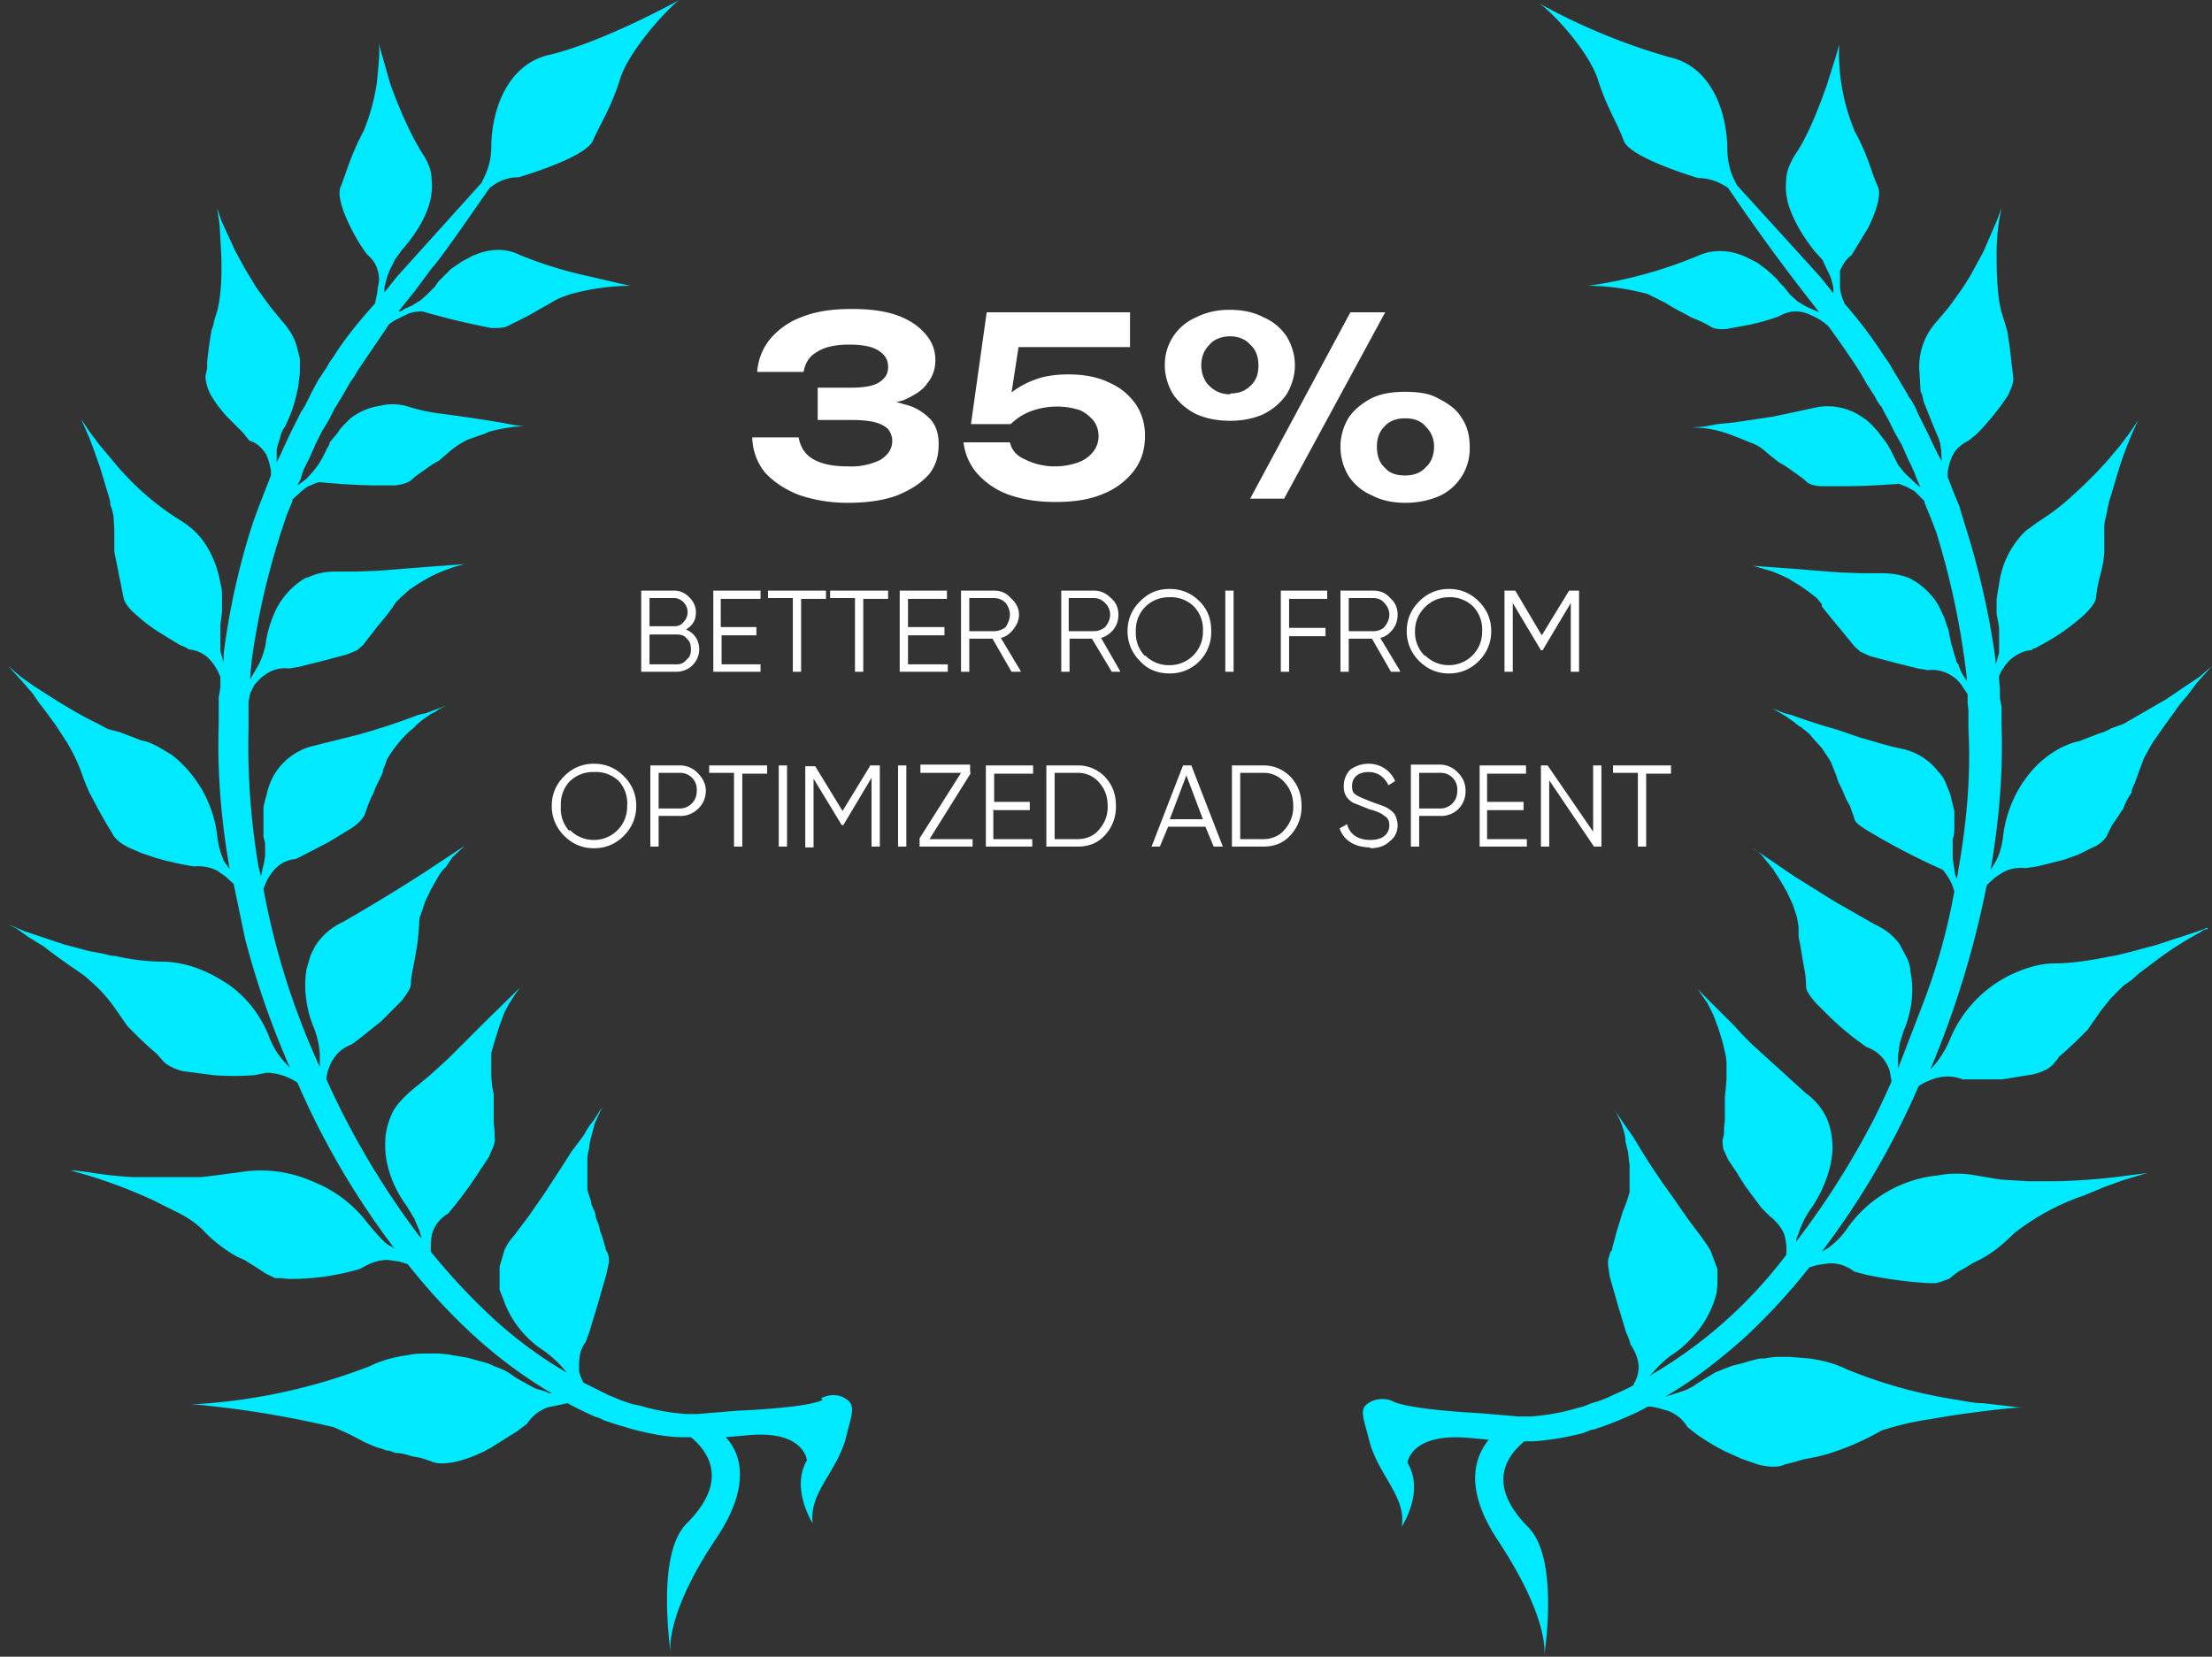 <svg xmlns="http://www.w3.org/2000/svg" width="267" height="200" fill="none"><rect width="100%" height="100%" fill="#333333" stroke="none"/><path fill="#00EAFF" d="m266.5 112-1.4.5-4.9 1.6-3 .8-1.6.4-1.6.3c-2 .4-4.2.7-6 .7-1.5 0-2.9.4-4.2.9a15 15 0 0 0-8.4 8.2c-.6 1.5-1.5 2.8-2.4 3.7a114 114 0 0 0 6.8-22.2 8 8 0 0 1 2-1.6c.7-.4 1.7-.6 2.7-.5l1.4-.2 3.2-.8 1.7-.6 1.6-.8c1-.4 1.7-1 2-1.7.3-.6.5-1.1.9-1.6l1-1.5c.2-.6.5-1.2 1-1.9 0-.4.2-.8.4-1.2l.5-1.4.6-1.6 1-1.8 1.4-2 1.3-1.8A16.2 16.2 0 0 1 264 84l1.2-1.6 1.8-2-1.5 1.3-1.8 1.2-2.2 1.5-5.2 3-1.4.5c-.4.2-.9.5-1.4.6l-2.6 1c-.7.1-1.3.4-2 .7a12.1 12.1 0 0 0-4.4 3.8c-1.5 2-2.4 4.5-2.7 6.8-.1 1.1-.4 2.2-.8 3l-.7 1.2v-.1c1-5.8 1.5-11.7 1.3-17.4v-2.2l-.2-1v-1.2l-.1-1v-.5a6 6 0 0 1 1.4-2c.6-.5 1.4-1 2.4-1.1 0 0 .2 0 .3-.2.3 0 .5-.2.9-.4a25.7 25.7 0 0 0 5.3-3.7c.7-.7 1.3-1.4 1.4-2 .1-1.3.4-2.3.7-3.5l.2-1 .1-1V64c0-.5 0-1 .2-1.6l.2-1 .2-.9.6-2 .3-1 .3-1a46 46 0 0 1 2.3-5.8l-1 1.5-1.2 1.6-1.6 1.9a54.4 54.4 0 0 1-4 4A27.3 27.3 0 0 1 246 63l-1.5 1.1a10.9 10.9 0 0 0-3.2 6.4l-.3 1.8v1.8l.3 1.6v3.1l-.4 1.4-.1-1.1a98 98 0 0 0-3.7-16l-.6-2-.7-1.7-.7-1.8V57c.1-.8.3-1.5.7-2.2.3-.6 1-1.2 1.8-1.6l1-.8a31.3 31.3 0 0 0 3.8-4.7c.4-.9.7-1.6.6-2.2l-.1-.9-.1-.8-.2-1.8-.3-2-.3-1-.4-1.3c-.5-1.8-.6-4.5-.6-7a25.8 25.8 0 0 1 .6-5.6l-.6 1.6-1.6 3.7-1.2 2.2a23 23 0 0 1-1.4 2.3l-1.5 2.1-1.6 1.9a8.1 8.1 0 0 0-2 6.2l.1 1.7c0 .3 0 .5.2.8l.2.9 1.2 3 .6 1.4.2.7.1.7.1 1.6v-.2l-.5-.9-.4-.8-.8-1.7-.8-1.6-.4-.8-.4-.9-.4-.7-.3-.4-.2-.4-.9-1.5-.9-1.5-.4-.7-.5-.7a55.9 55.9 0 0 0-4.9-6.5v-.1c-.2-.4-.4-1-.5-1.7v-2.1c.3-.7.7-1.4 1.4-1.9l.6-1 1.4-2.3c.9-1.8 1.6-3.9 1.2-4.9-.9-2-1.2-3.8-2.8-6.7A24.5 24.5 0 0 1 222 5.4l-.4 1.4-1.1 3.5c-1 2.8-2.3 6.2-3.9 8.5-.6 1-1 2-1 3-.1 1 0 2 .3 3 .7 2.1 1.9 4 3.2 5.6l.9 1 .6 1.3c.4.7.6 1.5.7 2.1v.6l-1.6-2-10-11a8.5 8.5 0 0 1-1.2-4.3c0-4.5-1.9-10.1-7-11.2A75 75 0 0 1 185.6.3c1.5.8 6.3 6 7.3 9.4 1.1 3.4 2.3 5.1 3.1 7.3.8 2.1 9 4.5 9 4.5 1.4 0 2.6.5 3.6 1.2a243.4 243.4 0 0 0 11 15l-.7-.3-.9-.4-1-.6-.9-.8-.8-1-.5-.5-.4-.5-1.1-1-1.2-.9-1.4-.7c-1.8-.8-3.8-1-5.8-.1a53.3 53.3 0 0 1-13.2 3.6 28.3 28.3 0 0 1 7.2 1l2.2 1.1c1.2.8 2.2 1.2 3 1.7 1 .4 1.7.7 2.5 1.2.4.2 1 .3 1.9.2l2.7-.5c1.9-.4 3.5-1 3.5-1 .7-.4 1.4-.6 2-.6.8 0 1.4.2 2 .5a6.4 6.4 0 0 1 2 1.3 99 99 0 0 1 3.8 5.5l.4.7.4.7.9 1.4c.3.5.5 1 .9 1.4l.2.4.2.4.4.7.4.8.4.8.9 1.6.7 1.6.4.8.4.9.3.8.4.9-.3-.2a4889.3 4889.3 0 0 0-1.6-1.5l-.8-1-.6-1.2-.3-.6-.4-.7-.9-1.2a12.3 12.3 0 0 0-1.6-1.7l-.6-.4a7.3 7.3 0 0 0-6-1l-4.7 1-4.7.7-2 .2-1.6.3-1.5.1a13.4 13.4 0 0 1 5 1 39.2 39.2 0 0 1 2 .8c.9.3 1.5.7 2 1.2l1.5 1.2.7.4.6.4c.8.6 1.5 1 2.1 1.6.4.3 1 .5 2 .5h2.9a87 87 0 0 0 6.2-.3l.5.2.5.2.9.5 1.2 1.2v.2l.7 1.7.7 1.8a96 96 0 0 1 3.7 17.6v.4c-.4-.6-.8-1.2-1-2-.2-.2-.3-.3-.3-.6l-.2-.6-.4-1.4-.3-1.5-.5-1.5-.7-1.5a8.8 8.8 0 0 0-2.8-2.9l-.7-.4c-1-.4-2.1-.6-3.4-.6h-2.5l-2.6-.1-2.6-.2-2.4-.2-5.4-.4 1.7.5c.8.2 1.6.6 2.5 1l1.3.8a26.1 26.1 0 0 1 2.2 1.6l.4.5.2.2v.3l1.2 1.5 1 1.2 1.8 2.2.7.6 1.1.5 3 .8 2.8.7 1.2.2a4.4 4.4 0 0 1 4.2 2l.6.9v1l.1 1V88c.3 5.6-.2 11.2-1.2 16.9l-.2 1.2-.2-.5-.2-1.3-.1-.7v-2.3c.2-.5.2-1 .2-1.6v-1.8l-.4-1.6c-.1-.6-.4-1.1-.6-1.7-.2-.5-.5-1-.9-1.4a7.5 7.5 0 0 0-4.4-2.8c-1.6-.3-3.4-.9-5.2-1.4l-2.6-.9a77.3 77.3 0 0 1-5.6-1.8l-.8-.2-1.5-.6.7.4.5.3.5.3 1 .7.6.5c.2 0 .4.3.6.4l.6.5.5.6 1 1.1.8 1.2.3.5.2.5.4 1 .3.9.4.8.3.7.3.7.4.7.5 1.4c0 .5.7 1 1.5 1.5a84 84 0 0 0 9.2 4.8c.5.6 1 1.4 1.2 2l.2.6a74.5 74.5 0 0 1-3.8 13.6l-3 7.8v-1.5l.2-1.5.5-1.6c.9-2.1 1.3-4.7.8-7.1 0-.6-.2-1.2-.5-1.8l-.8-1.5c-.7-1-1.7-1.8-3-2.4l-4.9-2.8-4.8-3-5-3.4c.4.2 1 .7 1.5 1.4l.9 1.1.9 1.4.8 1.4.7 1.5.5 1.5.2 1.2v1.2l.2 1 .3 1.8c.2 1.1.4 2 .4 3.2 0 .5.5 1.2 1.2 2l1.2 1.2a34.3 34.3 0 0 0 4.9 4.1 4.4 4.4 0 0 1 2.8 2.9l.2 1.1v.2c-.9 2-1.8 4-2.8 5.8a98.2 98.2 0 0 1-8.7 13.5c0-.4.2-.7.3-1a10.6 10.6 0 0 1 1.5-3c1.4-2 2.5-4.7 2.6-7.2 0-1.3-.2-2.5-.7-3.7a7.6 7.6 0 0 0-2.5-3l-2.2-2-2.2-2-2.2-2a43 43 0 0 1-2-2.1l-4.5-4.5.5.7.7 1 .7 1.4.6 1.6.5 1.6.4 1.7.1.8v2.1l-.1 1.2-.1 1v2.8l-.1.8v.8l-.2.8.1 1 .6 1.3 1 1.5 1 1.6 2 2.7 1 1c.9.7 1.5 1.5 1.8 2.3.2.8.3 1.6.2 2.4a55.6 55.6 0 0 1-16.5 14.6l.5-.5c.7-.8 1.5-1.6 2.6-2.3 1-.7 2-1.7 2.8-2.7a12.2 12.2 0 0 0 2.2-4.5l.1-1v-1.9l-.7-1.9c-.2-.6-.7-1.2-1.1-1.8l-1.8-2.4-1.8-2.6a88.7 88.7 0 0 1-3.4-5l-1.4-2.3-1.2-1.7-1-1.5a10.4 10.4 0 0 1 1.3 3.4v.4l.1.4.2.8.2 1.7v3.2l-.2.7-.2.6-.2.5-.2.5-.3 1-.5 1.6-.2.8-.2.7-.1.4v.2l-.2.2a192.1 192.1 0 0 0-.3 1v.6l.2 1.4 1 3.5 1 3.3c.4.8.5 1.4.5 1.4.7 1 1 2 1 2.9l-.1.7-.2.6-.3.6v.1c-1 .6-2.1 1-3.1 1.5l-1 .4-1 .3-1 .4-.8.2c-2.3.7-4.3.9-5.5 1h-1.5l-4.7-.4s-8.3-.4-10.4-1.4c-1-.5-2.4-.4-3.3.4-.8.7-.2 2 .3 4 1 4.4 4.6 7 4 10.7 0 0 2.8-4.2.7-7.7 0 0 .3-3.7 7.6-3l2.2.2c-1.6 2-3.1 5.7 1 12 6.1 9.2 5.8 13.5 5.7 14.2.1-1 1.8-12-2-15.7-4.8-4.9-2.8-8.3-.4-10.3h1.1a33 33 0 0 0 6-1l1-.4c.4 0 .7-.2 1.1-.3l1.1-.4 1-.4c1.2-.5 2.4-1 3.6-1.7.8 0 1.6.3 2.4.5 1 .4 1.8 1 2.4 2l1.3 1a29 29 0 0 0 3.2 1.9l2 .9 2 .7c1.2.3 2.4.4 3.2 0l1.2-.3 1-.3 2-.4 1.1-.3.6-.2.6-.2a32 32 0 0 0 5.2-2.4 34.9 34.9 0 0 1 5.4-1.3l3-.5c4-.6 7.7-1 8.9-1h-.7l-1.7-.2-2.6-.3c-1 0-2-.2-3.1-.4a58.4 58.4 0 0 1-13.4-3.7c-1.4-.7-3-1.1-4.5-1.3l-2.4-.2h-1.3a9.6 9.6 0 0 0-1.7.2h-.6l-1.2.3-1 .3-1.2.3-1 .4-1 .4-1.8 1.1-.9.6-.8.4-1.8.6-.4.1-.3.1c3-1.7 6-4 9-6.6 2.9-2.6 5.7-5.6 8.4-9l1-.3 1.5-.2c1 0 2 .3 2.9 1a146.2 146.2 0 0 0 1.5.4 50.6 50.6 0 0 0 7.4 1h1l.7-.2c.5-.2 1-.3 1.2-.6l.8-.6.9-.5.8-.5.8-.4c1.2-.6 2.5-1.5 4.2-3.2a28.5 28.5 0 0 1 8.5-4.6l2.4-1 2.2-.8 3-.9-.7.1-1.6.2a76.5 76.5 0 0 1-8.6.7h-3.5l-1.6-.1-1.7-.1-3-.5a12.4 12.4 0 0 0-4.6 0 15.2 15.2 0 0 0-10.8 6.2 9.6 9.6 0 0 1-2.5 2.6l-.7.4a96.3 96.3 0 0 0 11.7-20 8 8 0 0 1 2.3-1 5 5 0 0 1 3 .2h4.8l3.7-.6c1.2-.3 2-.7 2.5-1.3.2-.3.5-.5.6-.8l.7-.6 1.3-1.2 1.5-1.5 1.6-2.3 1.2-1.5 1.5-1.5 1-.7.9-.8 2-1.5a39.6 39.6 0 0 1 5.3-3.4l.9-.6-.5.2h.5ZM99.3 169c-2 1-10.3 1.3-10.3 1.3l-4.8.4h-1.4c-1.3-.1-3.2-.3-5.5-1l-1-.2-.9-.3a8 8 0 0 1-1-.4l-1-.4-3-1.5-.3-.7-.2-.6v-.7c0-1 .1-2 .8-2.9l.5-1.4 1-3.3 1-3.5.3-1.4v-.5l-.1-.5-.3-.6v-.2l-.1-.2-.1-.4-.2-.7-.3-.8c0-.4-.3-1-.5-1.6 0-.3-.1-.7-.3-1l-.2-.5-.1-.5-.2-.6-.2-.7v-3.2c0-.5 0-1 .2-1.7l.1-.8.1-.4.1-.4.4-1.5.9-2-1 1.6c-.4.5-.8 1-1.2 1.8L69 139l-1.6 2.5-1.7 2.6-1.8 2.6-1.8 2.4a7 7 0 0 0-1.2 1.8l-.6 2v2.8l.4 1a12.1 12.1 0 0 0 4.7 6.2 13 13 0 0 1 3 2.8 51.6 51.6 0 0 1-8.6-6.3 76.1 76.1 0 0 1-7.8-8.3c0-.8 0-1.6.2-2.3.3-.9.9-1.7 1.9-2.3l.9-1.1a51.2 51.2 0 0 0 3-4.2l1-1.5.6-1.4c.1-.4.2-.7.1-1v-.8l-.1-.8v-3.6l-.2-1-.1-1.2V127.1l.5-1.7.5-1.6.6-1.6a18.8 18.8 0 0 1 1.9-3l-4.5 4.4-2 2-2.2 2.2-2.2 2-2.3 1.9c-1 .9-2 1.9-2.4 3a8.5 8.5 0 0 0-.7 3.7c0 2.5 1.1 5.2 2.6 7.2l.9 1.5.6 1.4.3 1-.3-.3a98 98 0 0 1-11.2-18.9v-.1a5.5 5.5 0 0 1 .8-2.3c.5-.8 1.2-1.4 2.2-1.8l.3-.2.8-.6 2.5-2 1.3-1.3 1.2-1.2c.6-.8 1.1-1.5 1.1-2 0-1 .3-2 .5-3.2l.3-1.8.1-1 .1-1.2c0-.4 0-.8.2-1.2l.5-1.5.7-1.5.8-1.4c.3-.5.6-1 1-1.3l.8-1.2 1.5-1.4-5 3.3a230.9 230.9 0 0 1-9.7 5.9 7.8 7.8 0 0 0-3 2.4c-.4.5-.6 1-.9 1.6L37 117c-.4 2.4 0 5 .9 7.1a10.7 10.7 0 0 1 .7 3.1V128.8a90.7 90.7 0 0 1-6.8-21.5l.2-.5a6 6 0 0 1 1.3-2c.6-.6 1.4-1 2.4-1.1l1.2-.6 2.7-1.4 2.8-1.7c.9-.6 1.4-1.2 1.6-1.6l.5-1.4.3-.7.3-.6.3-.8.4-.8.4-.8c0-.4.2-.7.3-1l.2-.6.3-.5a16.7 16.7 0 0 1 1.8-2.3l.5-.5.6-.5.5-.5.6-.5 1-.7.6-.3.4-.3.8-.4-1.6.6-.8.3-.9.2a77.7 77.7 0 0 1-7.3 2.4L38 90a7.5 7.5 0 0 0-5.8 5.9 11 11 0 0 0-.4 1.6V101l.2.8v1.5l-.1.7-.3 1.3-.1.5-.3-1.2A88 88 0 0 1 30 87.8v-3.1l.2-1 .5-1c.5-.6 1-1.1 1.7-1.5a4 4 0 0 1 2.5-.5l1.2-.2 2.8-.7 3-.8 1.2-.5.7-.6 1.7-2.2 1-1.2a27.6 27.6 0 0 0 1.3-1.8l.2-.2.4-.4 1-.9 1.2-.8 1.2-.7a19 19 0 0 1 4.3-1.6l-5.4.4-2.5.2-2.5.2-2.7.1h-2.5c-1.2 0-2.3.2-3.3.7-.3 0-.5.2-.7.3a9.2 9.2 0 0 0-3.5 4.3 15.3 15.3 0 0 0-.9 3.1c0 .5-.2 1-.3 1.4l-.2.6-.3.7-1.1 1.9v-.4l.2-2A91.5 91.5 0 0 1 34 64l.6-1.8.7-1.7v-.2l1.2-1.1c.3-.2.6-.5 1-.6l.4-.2.6-.2a87 87 0 0 0 6.3.4h2.9c.8-.1 1.5-.3 1.9-.6.6-.6 1.3-1 2.1-1.6l.6-.4.7-.4 1.4-1.2a11 11 0 0 1 2-1.3l1.4-.5.6-.2.7-.3c1.9-.5 3.6-.7 4.3-.6l-1.4-.2-1.6-.3a217.2 217.2 0 0 0-6.7-1c-1.7-.2-3.2-.5-4.7-1a6.5 6.5 0 0 0-3.2 0 7.7 7.7 0 0 0-3.5 1.5l-.5.5c-.4.4-.8.8-1 1.2l-1 1.2c0 .3-.2.5-.3.7l-.3.6a9.7 9.7 0 0 1-1.4 2.2l-.8.9-.8.6-.3.2.4-.8.3-1 .4-.8.4-.8.7-1.6.8-1.6.5-.8.4-.7.4-.8.2-.4.2-.3.9-1.5.8-1.4.5-.7.4-.7 3.8-5.6.6-.4L49 38c.6-.3 1.2-.4 2-.4a93.4 93.4 0 0 0 8.3 2c.8 0 1.5 0 1.9-.2l2.4-1.2 3-1.7c.6-.4 1.4-.7 2.3-1a28.2 28.2 0 0 1 7.2-1l-1.4-.3-3.4-.8a49 49 0 0 1-8.5-2.6c-2-1-4-.7-5.8.1l-1.3.7-1.3.9-1 1-.5.5-.4.6-1 1-.8.7-1 .6-.9.4c-.2.2-.5.3-.7.3l2-2.5 2-2.7c1.3-1.4 5.5-7.6 7-9.7 1-.8 2.1-1.3 3.5-1.3 0 0 8.3-2.4 9-4.5 1-2.2 2.1-3.8 3.2-7.2C75.8 6.2 80.6 1 82 0c0 0-9 5-15.6 6.6-5.2 1.1-7.1 6.8-7.1 11.2 0 1.6-.5 3-1.2 4.3L48 33.3l-1.6 2v-.6c.2-.7.3-1.4.7-2.2l.6-1.2.8-1.1c1.4-1.6 2.7-3.5 3.3-5.5.3-1 .4-2 .3-3 0-1-.4-2.1-1-3-1.6-2.5-3-5.8-4-8.6l-1-3.5a36 36 0 0 1-.4-1.5c.2.8 0 2.7-.2 4.8a24.5 24.5 0 0 1-1.6 5.9c-1.6 3-2 4.8-2.8 6.8-.4 1 .3 3 1.2 4.8a20 20 0 0 0 2 3.3c.7.6 1.1 1.2 1.3 2 .2.6.2 1.3 0 2a9 9 0 0 1-.3 1.7v.2c-1.7 1.9-3.5 4-5 6.4l-.5.7-.4.7-1 1.5-.8 1.5-.2.4-.2.4-.4.8-.5.8-.4.8-.8 1.6-.8 1.7-.4.9-.4.8-.1.2v-1.6l.2-.7.2-.6c.1-.5.3-1 .6-1.4.5-1 .9-2 1.2-3.1l.2-.8.2-.9.2-1.7v-1.7l-.4-1.6c-.3-1-.9-2-1.8-3L32.6 37 31 34.8l-1.4-2.3-1.2-2.2-1.7-3.7-.5-1.5.3 2 .2 3.5c.1 2.5 0 5.2-.5 7l-.4 1.3c0 .4-.2.7-.3 1.1l-.3 2-.2 1.7v.8l-.2.9c0 .6.2 1.4.6 2.2.5.9 1.2 1.8 1.9 2.6l2 2 .8 1c1 .3 1.5.9 2 1.6.3.6.5 1.4.6 2v.6l-.7 1.8-.7 1.8-.7 1.9a85.6 85.6 0 0 0-3.6 16L27 80l-.4-1.4v-3.1l.2-1.6V72.2c0-.6 0-1.2-.2-1.8a12.4 12.4 0 0 0-2-5 9.3 9.3 0 0 0-2.7-2.5 33 33 0 0 1-8.3-7.3L12 53.7l-1.2-1.6-1-1.5 1 2.3.6 1.6.7 2 .3 1 .3 1 .6 2c0 .2 0 .6.2.9l.2.9.1 1.7V66.6l.2 1 .2 1 .7 3.5c.1.6.6 1.3 1.4 2a21 21 0 0 0 2.7 2.1l2.6 1.6.9.4.3.2c1 .1 1.8.5 2.4 1.1a6 6 0 0 1 1.3 2l.1.2V83l-.2 1.2v3.2c-.2 5.8.3 11.6 1.3 17.4v.1l-.7-1c-.4-1-.7-2-.8-3.2a14.6 14.6 0 0 0-5.5-9.6l-1.7-1c-.6-.3-1.2-.6-1.9-.7l-2.6-1L13 88l-1.3-.7c-1.9-.9-3.7-2-5.3-3l-2.2-1.4-1.7-1.2L1 80.4l1.8 2L4 83.8l.6.9.7.9 1.4 1.9L8 89.5a21.3 21.3 0 0 1 1.7 3.4l.5 1.4.5 1.2 1 1.9a45.8 45.8 0 0 0 1.8 3.1c.3.7 1 1.3 2 1.8l1.6.7 1.8.6a41.2 41.2 0 0 0 4.5 1c1-.1 2 .1 2.8.5l1 .7 1 .9 1.4 6.7a104 104 0 0 0 5.4 15.5c-1-1-1.9-2.1-2.5-3.7a14 14 0 0 0-4.7-6.2c-1.2-.8-2.4-1.5-3.7-2a13 13 0 0 0-4.1-.9c-1.9 0-4-.2-6.1-.7-.6 0-1.1-.2-1.6-.3l-1.6-.3-3-.8-4.8-1.6-1.4-.6-.5-.2 1 .5 1.4 1 1.8 1.1a73.6 73.6 0 0 0 4 2.9l1 .7.9.8a17 17 0 0 1 2.7 3l1.6 2.3 1.5 1.5 1.3 1.2.7.6.7.8c.4.5 1.3 1 2.4 1.3l3.8.5c2.5.2 4.9 0 4.9 0l1.5-.3a7 7 0 0 1 3.7 1.2 96.5 96.5 0 0 0 11.7 20l-.7-.4c-.5-.3-.9-.8-1.3-1.2l-1.2-1.4a15.2 15.2 0 0 0-6.5-5 15.5 15.5 0 0 0-8.9-1.2l-3 .4-1.7.2H16a49.5 49.5 0 0 1-5.4-.6l-1.6-.2h-.5a60.4 60.4 0 0 1 10 3.6l2.4 1.2c1.5.7 2.7 1.5 3.6 2.4a17 17 0 0 0 4.1 3.2l.9.4.8.5.8.5.9.6 1.2.6h.8l.9.1a29.9 29.9 0 0 0 8.5-1.2l.4-.2c1-.6 2-.9 3-.9l1.4.2 1 .3c2.7 3.4 5.5 6.4 8.4 9 3 2.7 6.1 4.9 9 6.6h-.3l-.4-.2c-.6-.2-1.2-.3-1.7-.6l-.9-.5-.9-.5c-.6-.4-1.1-.8-1.8-1.1l-1-.4a7 7 0 0 0-1-.4l-1.1-.3-1.1-.3-1.2-.2-.6-.1-.5-.1-1.2-.1h-1.3c-.7 0-1.6 0-2.4.2-1.5.2-3.1.6-4.5 1.3a69.6 69.6 0 0 1-20.8 4.6H23a120.6 120.6 0 0 1 17.3 2.8l2 .9 1.7.9 1.4.6.7.2.5.2c.5 0 .8.2 1.1.3.7 0 1.4.2 2 .4l1.1.2 1.2.4c.8.4 2 .3 3.3 0a16.7 16.7 0 0 0 3.9-1.6l3.2-2 1.2-.9a5 5 0 0 1 2.5-2l2.4-.5a46 46 0 0 0 3.5 1.7c.3 0 .7.3 1 .4l1.2.4 1 .3 1 .3c2.6.7 4.7 1 6.1 1h1.1c2.4 2 4.4 5.5-.5 10.4-3.7 3.7-2 14.6-2 15.6 0-.6-.4-5 5.7-14 4.2-6.4 2.7-10.2 1-12l2.3-.2c7.2-.8 7.5 3 7.5 3-2 3.4.7 7.6.7 7.6-.5-3.8 3.1-6.3 4.1-10.7.5-2 1-3.3.3-4-.9-.9-2.2-1-3.4-.4l.1.1Z"></path><path fill="#fff" d="M91.4 44.9a7 7 0 0 1 1.5-3.9 9 9 0 0 1 3.8-2.7c1.7-.7 3.7-1 6.1-1 2 0 3.8.2 5.3.7 1.5.5 2.7 1.3 3.5 2.2.9 1 1.3 2 1.3 3.3 0 1-.3 2-1 2.8-.5.8-1.5 1.4-2.8 2-1.3.4-3 .7-5 .6v-.6c2 0 3.6 0 5 .5 1.4.3 2.4 1 3.2 1.8.7.8 1 1.8 1 3 0 1.4-.3 2.6-1.2 3.7-.9 1-2.1 1.8-3.8 2.5-1.6.6-3.6.9-6 .9-2.3 0-4.3-.4-6-1-1.7-.7-3-1.6-4-2.7a7 7 0 0 1-1.5-4.2h5.6c.2 1.1.7 2 1.7 2.6 1 .6 2.4.9 4.2.9a8 8 0 0 0 4-.8c.9-.6 1.4-1.3 1.4-2.3 0-.5-.2-1-.5-1.4-.3-.3-.8-.6-1.5-.8-.7-.2-1.7-.3-3-.3h-4v-3.9h4c1.6 0 2.8-.2 3.5-.7.7-.5 1-1 1-1.8 0-.9-.4-1.5-1.2-2-.8-.5-2-.7-3.5-.7-1.7 0-3 .3-3.9.9-.9.5-1.4 1.3-1.6 2.4h-5.6Zm27.7-7.2h17.3v4.2h-15.6l2.3-1-1.3 8.4h-1.4c.4-.7 1-1.4 1.8-2 .8-.6 1.7-1.1 2.8-1.5 1.1-.4 2.4-.6 4-.6 1.8 0 3.5.3 4.9 1 1.4.6 2.4 1.5 3.2 2.6a6.7 6.7 0 0 1 1.1 3.9c0 1.5-.4 2.9-1.3 4.1a8.7 8.7 0 0 1-3.7 2.8c-1.6.7-3.5 1-5.8 1-2.2 0-4-.3-5.7-.9a9.3 9.3 0 0 1-3.8-2.6 7 7 0 0 1-1.6-3.7h5.6c.2.9.8 1.6 1.7 2a8 8 0 0 0 3.8.9c1 0 2-.2 2.8-.5a4 4 0 0 0 1.7-1.2 3 3 0 0 0 .7-2c0-.6-.2-1.3-.6-1.8-.4-.5-1-1-1.7-1.3a9 9 0 0 0-5.1-.1 7 7 0 0 0-3.2 1.8h-4.8l1.9-13.5Zm29.4 13.1c-1.6 0-3-.3-4.1-.8-1.2-.6-2.1-1.4-2.8-2.4-.6-1-1-2.2-1-3.5a6.2 6.2 0 0 1 3.8-5.8c1.2-.6 2.5-.9 4-.9 1.6 0 3 .3 4.1.9 1.2.5 2.1 1.3 2.8 2.3.6 1 1 2.2 1 3.5 0 1.3-.4 2.5-1 3.5-.7 1-1.6 1.8-2.8 2.4-1.1.5-2.5.8-4 .8Zm0-3.3c1 0 1.8-.3 2.4-.9.7-.6 1-1.4 1-2.5 0-1-.3-1.9-1-2.5-.5-.6-1.4-1-2.4-1-1.1 0-2 .4-2.5 1-.6.6-1 1.4-1 2.5 0 1 .4 2 1 2.5.6.6 1.4 1 2.5 1Zm21.1 13.2c-1.5 0-2.9-.3-4-.9-1.2-.5-2.1-1.3-2.8-2.3-.6-1-1-2.2-1-3.6 0-1.3.4-2.5 1-3.5.7-1 1.6-1.7 2.7-2.3 1.2-.6 2.6-.8 4.1-.8 1.6 0 3 .2 4 .8 1.2.6 2.2 1.3 2.8 2.3.7 1 1 2.2 1 3.5a6.3 6.3 0 0 1-3.7 6c-1.2.5-2.5.8-4.1.8Zm0-3.3c1 0 1.9-.3 2.5-1 .6-.5 1-1.4 1-2.5 0-1-.4-1.8-1-2.4-.6-.7-1.4-1-2.5-1-1 0-1.9.3-2.5 1-.6.6-.9 1.4-.9 2.4 0 1.1.3 2 1 2.6.5.6 1.3.9 2.4.9Zm-6.5-19.7h4.1L155 60.2h-4.1L163 37.7ZM82.8 76c1 .4 1.6 1.3 1.6 2.4 0 .7-.3 1.4-.8 1.9s-1.2.8-2 .8h-4.2v-9.8h4c.7 0 1.3.3 1.8.8s.8 1.1.8 1.8c0 1-.4 1.6-1.2 2.1Zm-1.4-3.8h-3v3.4h3c.4 0 .8-.1 1.1-.5a1.7 1.7 0 0 0 0-2.4c-.3-.3-.7-.5-1.1-.5Zm-3 8h3.3c.5 0 .9-.2 1.2-.6.4-.3.5-.7.5-1.2s-.1-1-.5-1.3c-.3-.4-.7-.5-1.2-.5h-3.3v3.6Zm8.7-3.6v3.6h4.7v.9h-5.7v-9.8h5.7v1H87v3.4h4.3v1h-4.3Zm5.6-5.3h7v1h-3v8.8h-1v-8.9h-3v-1Zm7.5 0h7v1h-3v8.8h-1v-8.9h-3v-1Zm9.4 5.3v3.6h4.8v.9h-5.8v-9.8h5.7v1h-4.7v3.4h4.4v1h-4.4Zm13.6 4.5h-1.1l-2.3-4H117v4h-1v-9.8h4c.8 0 1.5.3 2 .9.6.5 1 1.2 1 2 0 .7-.3 1.3-.7 1.8-.4.5-.9.9-1.5 1l2.4 4Zm-3.2-8.9h-3v4h3c.5 0 1-.2 1.4-.5.3-.5.5-1 .5-1.5s-.2-1-.5-1.4c-.4-.4-.9-.6-1.4-.6Zm15.2 8.9h-1l-2.4-4h-2.7v4h-1v-9.8h4c.7 0 1.4.3 2 .9.6.5.9 1.2.9 2 0 .7-.2 1.3-.6 1.8-.4.5-1 .9-1.5 1l2.3 4Zm-3.2-8.9h-3v4h3c.6 0 1-.2 1.4-.5.4-.5.6-1 .6-1.5s-.2-1-.6-1.4c-.4-.4-.8-.6-1.4-.6Zm12.8 7.6c-1 1-2.2 1.5-3.6 1.5-1.5 0-2.7-.5-3.6-1.5a5 5 0 0 1-1.5-3.6c0-1.4.5-2.6 1.5-3.6s2.1-1.5 3.6-1.5c1.4 0 2.6.5 3.6 1.5s1.4 2.2 1.4 3.6a5 5 0 0 1-1.4 3.6Zm-6.6-.7a4 4 0 0 0 3 1.2 4 4 0 0 0 4-4.1 4 4 0 0 0-1.1-3 4 4 0 0 0-3-1.1 4 4 0 0 0-2.9 1.2 4 4 0 0 0-1.1 2.9 4 4 0 0 0 1.1 3Zm9.7 2v-9.8h1v9.8h-1Zm12.3-9.8v1h-4.6v3.5h4.4v1h-4.4v4.3h-1v-9.8h5.6Zm8.8 9.8h-1.1l-2.3-4h-2.8v4h-1v-9.8h4c.8 0 1.5.3 2 .9.6.5.9 1.2.9 2 0 .7-.2 1.3-.6 1.8-.4.5-.9.9-1.5 1l2.4 4Zm-3.2-8.9h-3v4h3c.5 0 1-.2 1.3-.5.4-.5.6-1 .6-1.5s-.2-1-.6-1.4c-.3-.4-.8-.6-1.3-.6Zm12.7 7.6c-1 1-2.2 1.5-3.6 1.5s-2.6-.5-3.6-1.5a5 5 0 0 1-1.5-3.6c0-1.4.5-2.6 1.5-3.6s2.2-1.5 3.6-1.5 2.6.5 3.6 1.5 1.5 2.2 1.5 3.6a5 5 0 0 1-1.5 3.6Zm-6.5-.7a4 4 0 0 0 2.9 1.2 4 4 0 0 0 4-4.1 4 4 0 0 0-1.1-3 4 4 0 0 0-3-1.1 4 4 0 0 0-2.8 1.2 4 4 0 0 0-1.2 2.9 4 4 0 0 0 1.2 3Zm17.4-7.8h1.2v9.8h-1v-8.3l-3.4 5.7h-.2l-3.4-5.7v8.3h-1v-9.8h1.3l3.2 5.4 3.3-5.4ZM75.3 100.9c-1 1-2.2 1.5-3.6 1.5s-2.6-.5-3.6-1.5a5 5 0 0 1-1.5-3.6c0-1.4.5-2.6 1.5-3.6s2.2-1.5 3.6-1.5 2.6.5 3.6 1.5 1.5 2.2 1.5 3.6a5 5 0 0 1-1.5 3.6Zm-6.5-.7a4 4 0 0 0 2.9 1.2 4 4 0 0 0 4-4.1 4 4 0 0 0-1-3 4 4 0 0 0-3-1.1 4 4 0 0 0-3 1.2 4 4 0 0 0-1 2.9 4 4 0 0 0 1 3Zm9.6-7.8H82a3 3 0 0 1 2.2.9c.6.6 1 1.3 1 2.2a3 3 0 0 1-1 2.2 3 3 0 0 1-2.2.8h-2.5v3.7h-1v-9.8Zm1 5.2H82a2 2 0 0 0 1.5-.6c.4-.4.6-.9.6-1.5a2 2 0 0 0-2-2.2h-2.6v4.3Zm6.2-5.2h7v1h-3v8.8h-1v-8.9h-3v-1Zm8.4 9.8v-9.8h1v9.8h-1Zm11-9.8h1.2v9.8h-1v-8.3l-3.4 5.7h-.2L98.2 94v8.3h-1v-9.8h1.2l3.3 5.4 3.3-5.4Zm3.4 9.8v-9.8h1v9.8h-1Zm8.8-8.9-5 8h5.2v.9H111v-1l5-7.9h-4.9v-1h6v1Zm2.7 4.4v3.6h4.7v.9H119v-9.8h5.7v1h-4.7v3.4h4.3v1H120Zm6.4-5.3h3.8c1.3 0 2.4.5 3.3 1.4.9 1 1.3 2.1 1.3 3.5a5 5 0 0 1-1.3 3.5c-.9 1-2 1.4-3.3 1.4h-3.8v-9.8Zm1 8.9h2.8c1 0 2-.4 2.6-1.2a4 4 0 0 0 1-2.8c0-1.1-.3-2-1-2.8a3.3 3.3 0 0 0-2.6-1.2h-2.8v8Zm20.2.9h-1l-1-2.4H141l-1 2.4h-1l3.8-9.8h1l3.8 9.8Zm-4.3-8.6-2 5.3h4l-2-5.3Zm5.5-1.2h3.8c1.3 0 2.4.5 3.3 1.4.9 1 1.3 2.1 1.3 3.5a5 5 0 0 1-1.3 3.5c-.9 1-2 1.4-3.3 1.4h-3.8v-9.8Zm1 8.9h2.8c1 0 2-.4 2.6-1.2a4 4 0 0 0 1-2.8c0-1.1-.3-2-1-2.8a3.3 3.3 0 0 0-2.6-1.2h-2.8v8Zm15.7 1c-1.8 0-3.2-.8-3.7-2.3l.9-.5c.3 1.2 1.3 1.9 2.8 1.9 1.5 0 2.3-.7 2.3-1.8 0-.5-.2-.9-.6-1.1-.3-.3-1-.6-1.8-.8l-2-.8c-.8-.5-1.1-1.1-1.1-2 0-.8.3-1.5.8-2 .6-.4 1.3-.7 2.2-.7 1.5 0 2.7.9 3.2 2.1l-.8.5c-.5-1-1.3-1.6-2.4-1.6-1.2 0-2 .6-2 1.7 0 .5.1.8.4 1 .4.3 1 .5 1.7.8l.8.3.6.2.7.3c.3.2.8.5 1 .9.1.2.3.7.3 1.2 0 .8-.3 1.5-1 2-.5.5-1.3.8-2.3.8Zm4.9-10h3.5a3 3 0 0 1 2.2 1c.6.6.9 1.3.9 2.2a3 3 0 0 1-.9 2.2 3 3 0 0 1-2.2.8h-2.5v3.7h-1v-9.8Zm1 5.3h2.5a2 2 0 0 0 1.5-.6c.4-.4.6-.9.6-1.5a2 2 0 0 0-2.1-2.2h-2.5v4.3Zm8.2.1v3.6h4.8v.9h-5.7v-9.8h5.6v1h-4.7v3.4h4.4v1h-4.4Zm12.8 2.7v-8h1v9.8h-.9l-5.4-8v8h-1v-9.8h.8l5.5 8Zm2.4-8h7v1h-3v8.8h-1v-8.9h-3v-1Z"></path></svg>